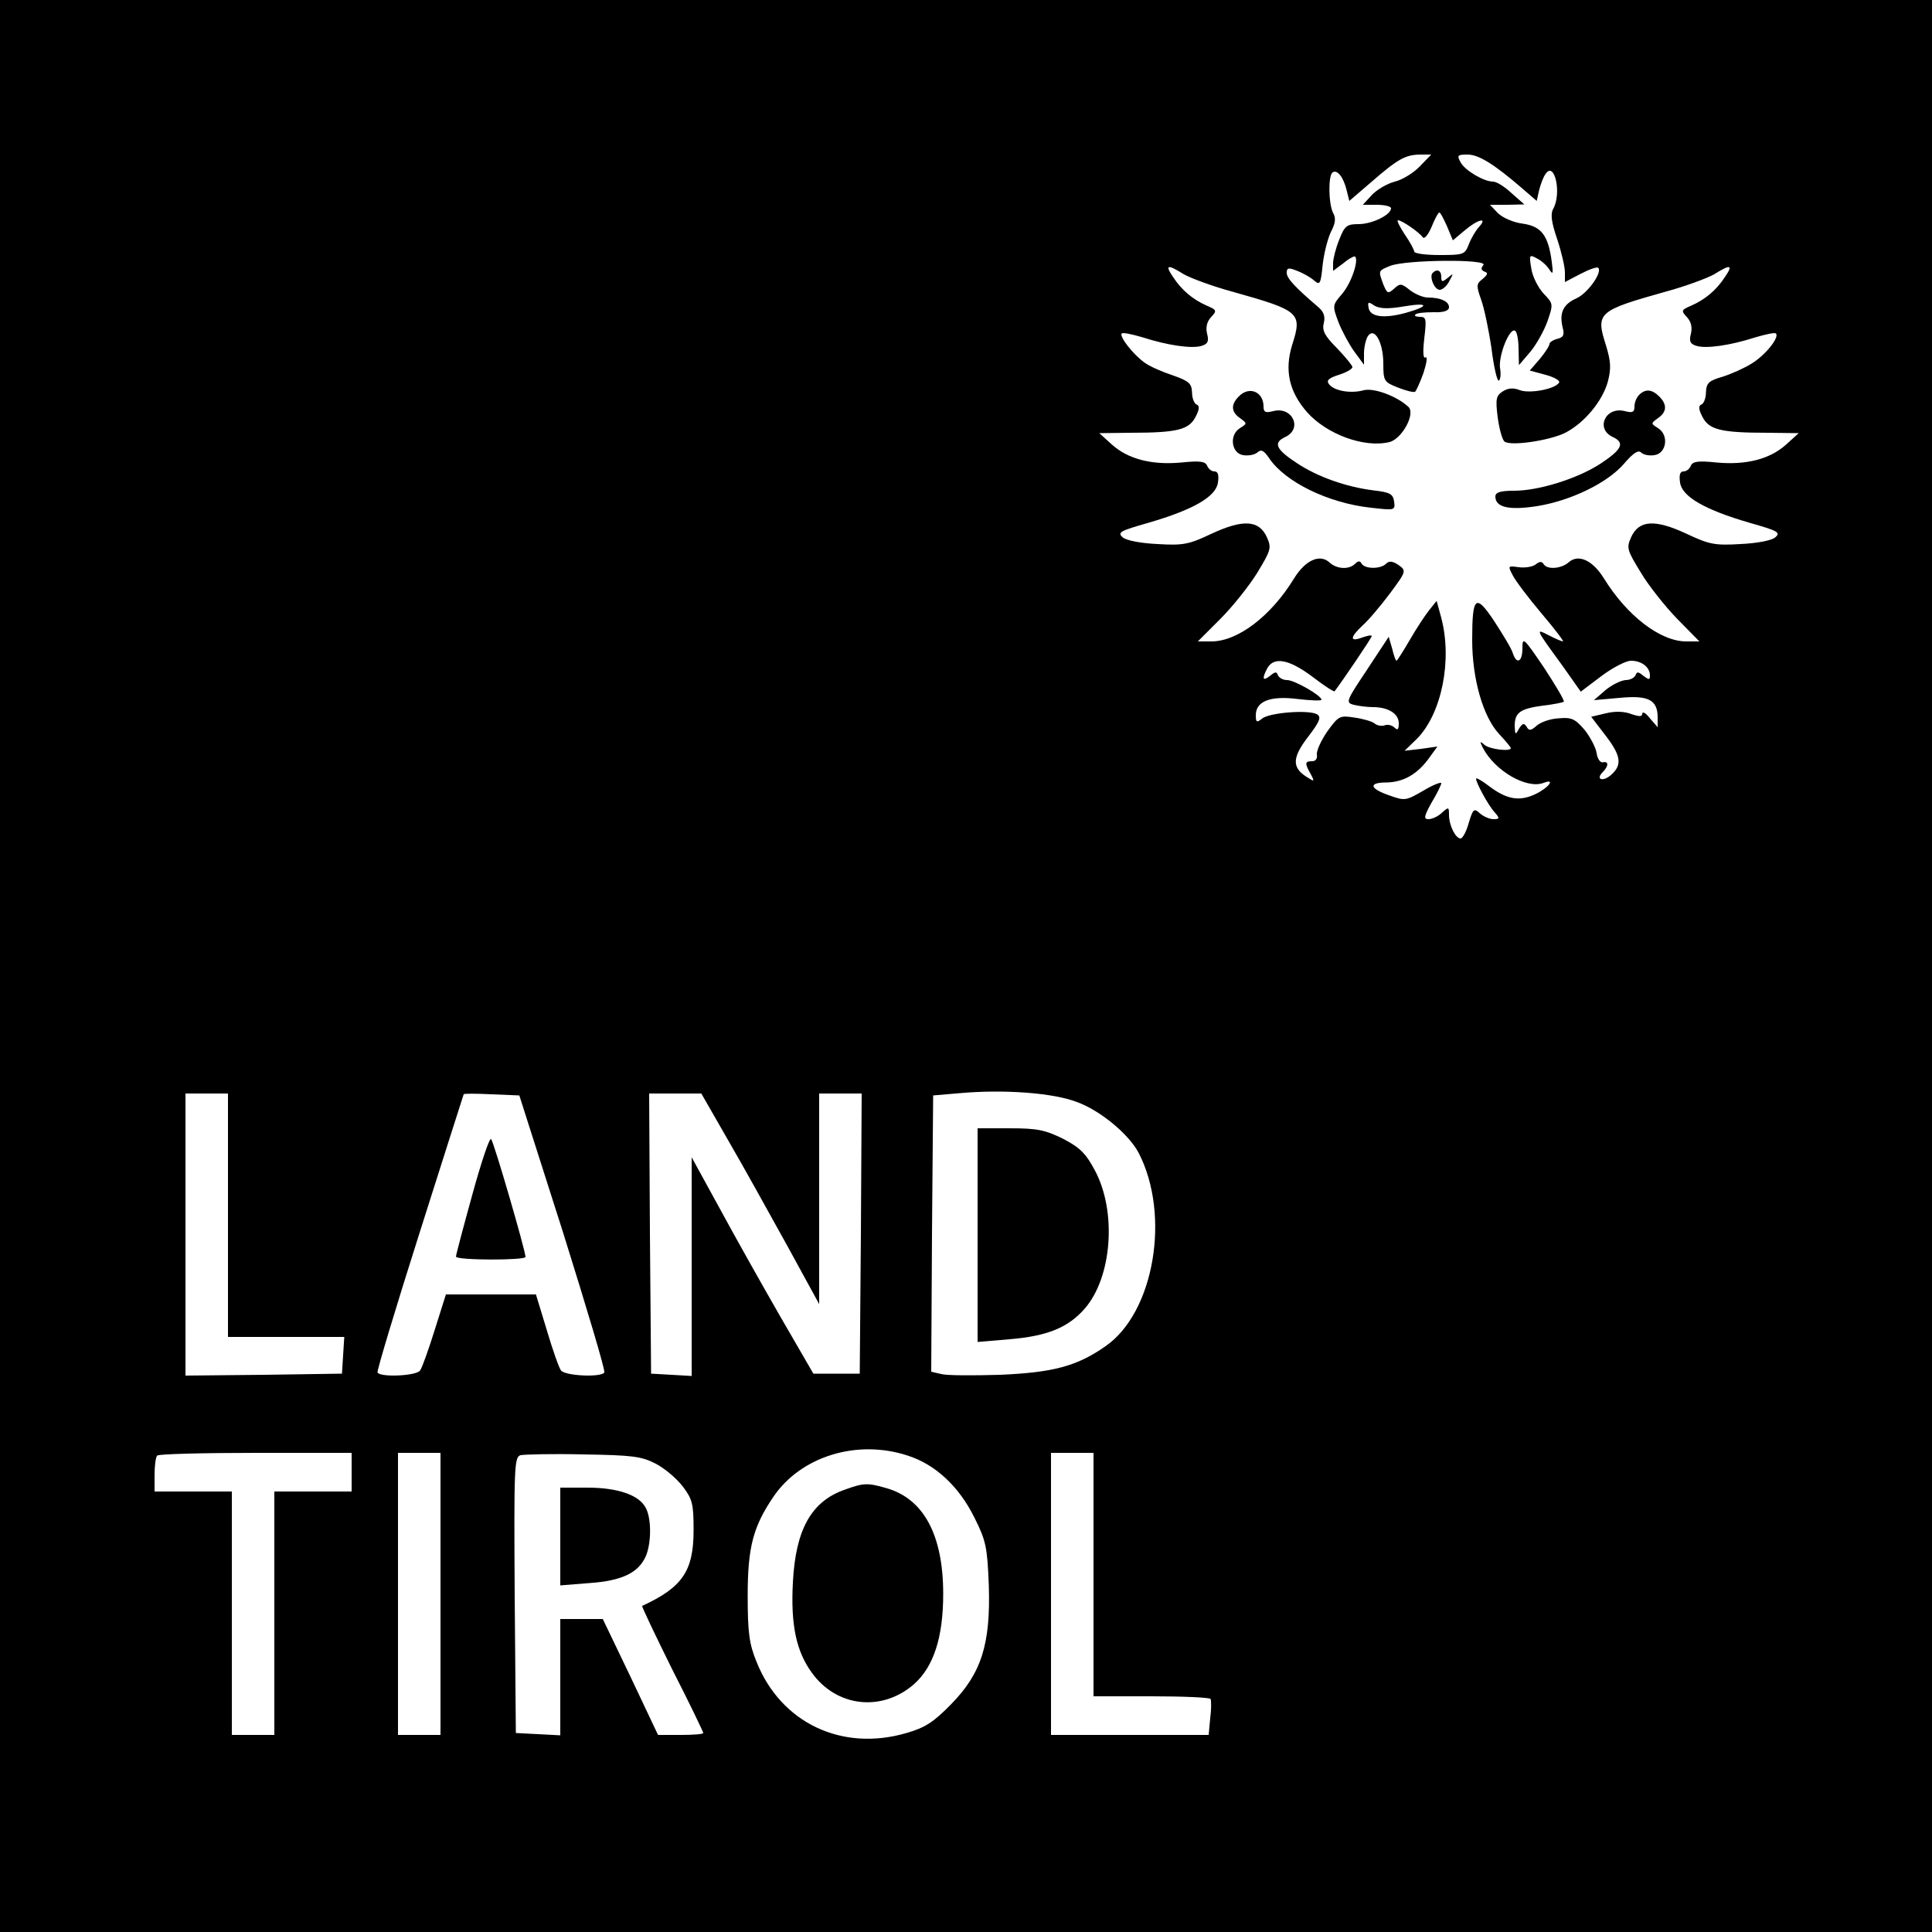 <?xml version="1.0" standalone="no"?>
<!DOCTYPE svg PUBLIC "-//W3C//DTD SVG 20010904//EN"
 "http://www.w3.org/TR/2001/REC-SVG-20010904/DTD/svg10.dtd">
<svg version="1.0" xmlns="http://www.w3.org/2000/svg"
 width="500pt" height="500pt" viewBox="0 0 500 500"
 preserveAspectRatio="xMidYMid meet">
<g transform="translate(0,500) scale(0.1,-0.1)"
fill="#000000" stroke="none">
<path d="M0 2500 l0 -2500 2500 0 2500 0 0 2500 0 2500 -2500 0 -2500 0 0
-2500z m3675 2070 c-16 -17 -45 -35 -65 -40 -20 -5 -47 -21 -60 -35 l-23 -25
36 0 c20 0 37 -4 37 -9 0 -17 -49 -41 -84 -41 -30 0 -36 -4 -50 -40 -9 -22
-16 -50 -16 -61 l0 -20 27 20 c14 12 28 19 30 17 10 -10 -10 -69 -34 -97 -25
-29 -25 -30 -9 -73 9 -23 28 -58 41 -76 l25 -34 0 30 c0 16 5 36 10 44 17 25
40 -16 40 -71 0 -45 2 -48 38 -62 20 -8 40 -13 44 -11 3 2 13 24 22 49 8 25
11 43 5 40 -6 -4 -7 14 -3 49 6 50 5 56 -11 56 -10 0 -16 3 -12 6 3 4 24 6 47
6 27 -1 40 4 40 13 0 15 -22 25 -55 25 -12 0 -33 9 -46 19 -22 18 -26 18 -41
4 -16 -14 -18 -13 -28 11 -13 36 -14 35 18 48 40 16 255 18 241 2 -7 -8 -6
-13 3 -17 10 -3 8 -8 -5 -19 -16 -12 -17 -17 -4 -53 8 -22 20 -79 27 -127 6
-49 15 -86 19 -83 4 2 6 17 3 33 -4 33 25 105 39 96 5 -3 9 -24 9 -47 l1 -42
29 34 c16 19 36 55 45 80 15 44 15 45 -10 71 -14 15 -29 44 -32 65 -6 36 -5
37 15 26 12 -6 26 -19 32 -29 9 -14 10 -10 6 20 -9 69 -27 92 -74 99 -25 3
-52 15 -65 27 l-21 22 44 0 45 1 -33 29 c-18 17 -39 30 -48 30 -24 0 -73 29
-84 50 -10 18 -8 20 18 20 29 0 69 -25 142 -88 l37 -32 6 27 c4 16 11 35 17
43 23 34 42 -49 20 -90 -8 -14 -5 -35 10 -79 11 -33 20 -72 20 -86 l0 -25 40
21 c23 12 43 19 46 16 12 -11 -27 -66 -56 -79 -34 -15 -45 -37 -36 -75 5 -19
3 -26 -14 -30 -11 -3 -20 -9 -20 -13 0 -5 -11 -22 -25 -39 l-26 -30 41 -11
c22 -6 38 -15 35 -20 -10 -17 -75 -29 -101 -20 -17 7 -31 6 -45 -3 -17 -11
-19 -19 -13 -67 4 -30 12 -59 18 -63 17 -12 117 3 157 23 50 26 96 82 110 132
9 35 8 52 -5 95 -27 84 -20 89 154 138 52 14 108 35 126 45 43 27 50 25 28 -7
-22 -34 -51 -58 -87 -74 -26 -11 -27 -13 -11 -30 11 -12 14 -27 10 -43 -5 -19
-2 -26 14 -31 25 -8 88 1 153 22 27 8 51 13 53 10 10 -10 -28 -57 -63 -78 -19
-12 -53 -27 -75 -34 -35 -10 -42 -16 -43 -40 0 -16 -6 -30 -12 -32 -8 -3 -7
-13 3 -32 17 -33 47 -41 169 -41 l80 -1 -32 -29 c-42 -38 -103 -54 -180 -47
-48 5 -62 3 -67 -8 -3 -8 -11 -15 -19 -15 -9 0 -12 -9 -9 -29 5 -36 63 -70
180 -104 74 -21 81 -25 66 -38 -10 -8 -47 -15 -90 -17 -66 -4 -81 -1 -140 27
-82 38 -123 35 -143 -10 -12 -27 -10 -33 25 -90 20 -34 63 -88 94 -120 l58
-59 -34 0 c-67 0 -153 66 -213 163 -29 47 -66 64 -91 42 -19 -17 -56 -20 -65
-5 -5 8 -11 7 -21 -1 -8 -6 -27 -9 -43 -7 -29 4 -29 4 -16 -21 7 -14 41 -59
74 -98 34 -40 59 -73 56 -73 -3 0 -20 7 -37 16 -35 18 -35 18 35 -78 l48 -68
53 40 c29 22 64 40 77 40 28 0 49 -17 49 -38 0 -12 -2 -12 -17 -1 -13 11 -17
11 -20 2 -3 -7 -14 -13 -26 -13 -12 -1 -35 -12 -52 -26 l-30 -26 67 6 c74 7
98 -5 98 -51 l0 -25 -20 23 c-10 13 -19 19 -20 12 0 -8 -7 -8 -28 -1 -18 7
-42 8 -66 2 l-38 -9 36 -47 c41 -53 45 -77 16 -103 -21 -19 -42 -13 -22 7 16
16 15 29 0 25 -7 -1 -14 10 -16 24 -2 14 -16 41 -31 60 -25 29 -34 33 -67 30
-22 -1 -47 -10 -57 -19 -15 -13 -20 -14 -26 -3 -7 11 -11 9 -20 -5 -9 -17 -10
-16 -11 7 0 35 14 45 74 53 27 3 51 8 53 10 3 2 -21 42 -51 88 -53 78 -56 81
-56 50 0 -35 -15 -43 -25 -12 -3 11 -25 47 -47 81 -49 74 -58 67 -58 -47 0
-101 28 -199 70 -244 17 -18 30 -34 30 -36 0 -10 -57 -3 -69 9 -11 10 -12 8
-3 -9 31 -59 113 -107 157 -90 31 12 14 -12 -21 -29 -42 -20 -75 -14 -121 21
-18 14 -33 22 -33 19 0 -11 32 -70 48 -87 14 -16 13 -18 -3 -18 -10 0 -26 7
-35 15 -15 14 -18 12 -29 -25 -6 -22 -16 -40 -21 -40 -13 0 -30 34 -30 61 0
21 -1 21 -18 6 -10 -10 -26 -17 -35 -17 -13 0 -12 7 8 43 14 23 25 46 25 50 0
4 -21 -4 -46 -19 -45 -26 -48 -27 -87 -13 -53 18 -57 34 -8 34 44 1 80 22 110
64 l21 29 -42 -6 -43 -5 32 31 c64 65 92 203 63 313 l-12 44 -20 -25 c-11 -14
-34 -49 -50 -77 -17 -29 -32 -53 -34 -53 -2 0 -7 14 -11 31 l-9 31 -56 -85
c-54 -81 -56 -85 -35 -91 12 -3 35 -6 50 -6 40 0 67 -17 67 -42 0 -16 -3 -19
-11 -11 -6 6 -18 9 -25 6 -8 -3 -20 -1 -27 5 -6 5 -30 12 -52 15 -38 6 -41 4
-70 -36 -16 -23 -28 -50 -27 -59 2 -11 -3 -18 -12 -18 -19 0 -20 -5 -4 -33 11
-21 10 -21 -13 -6 -36 24 -34 50 7 103 29 38 34 50 23 57 -20 13 -125 5 -143
-11 -14 -11 -16 -9 -16 9 0 36 37 51 108 42 34 -4 62 -5 62 -2 0 11 -70 51
-89 51 -11 0 -21 6 -24 13 -3 9 -7 9 -20 -2 -19 -15 -22 -8 -7 20 17 30 56 23
116 -22 30 -23 56 -40 58 -38 21 28 96 138 96 143 0 3 -11 1 -25 -4 -32 -12
-32 0 1 31 15 13 47 51 71 83 43 58 43 59 22 74 -15 10 -24 11 -32 3 -14 -14
-54 -14 -63 0 -4 8 -9 8 -17 0 -16 -16 -48 -14 -67 4 -25 22 -62 5 -91 -42
-60 -98 -146 -163 -214 -163 l-35 0 58 58 c32 32 75 86 96 120 35 58 37 64 25
91 -20 45 -61 48 -143 10 -59 -28 -74 -31 -140 -27 -43 2 -80 9 -90 17 -15 13
-8 17 66 38 117 34 175 68 180 104 3 20 0 29 -9 29 -8 0 -16 7 -19 15 -5 11
-19 13 -67 8 -77 -7 -138 9 -180 47 l-32 29 80 1 c122 0 152 8 169 41 10 19
11 29 3 32 -6 2 -12 16 -12 31 -1 24 -8 30 -51 45 -27 9 -59 23 -71 32 -29 20
-67 68 -60 76 3 3 27 -2 54 -10 65 -21 128 -30 153 -22 16 5 19 12 14 31 -4
16 -1 31 10 43 16 17 15 19 -11 30 -36 16 -65 40 -87 74 -22 32 -15 34 28 7
18 -10 74 -31 126 -45 174 -49 181 -54 154 -138 -20 -65 -8 -120 38 -173 51
-58 149 -94 214 -78 32 8 68 73 49 91 -30 28 -90 50 -116 43 -33 -9 -75 -2
-89 15 -8 10 -3 16 25 25 19 6 35 15 35 20 0 4 -18 26 -40 49 -32 32 -39 46
-34 65 4 17 0 29 -14 41 -61 52 -82 75 -82 89 0 13 5 14 27 5 16 -6 35 -17 44
-25 15 -13 17 -9 22 40 3 29 13 68 21 85 12 23 14 36 6 50 -12 24 -13 98 -1
105 12 8 28 -13 36 -46 l7 -28 57 49 c69 60 88 70 125 71 l30 0 -29 -30z m70
-156 l15 -36 31 26 c34 29 61 35 36 8 -8 -9 -20 -29 -26 -45 -10 -26 -14 -27
-76 -27 -36 0 -65 4 -65 9 0 4 -11 25 -25 45 -13 20 -21 36 -17 36 10 0 55
-31 64 -44 4 -6 14 6 23 27 8 20 17 37 20 37 3 0 11 -16 20 -36z m-112 -207
c65 11 68 1 4 -17 -56 -15 -91 -10 -95 13 -3 16 -1 17 15 6 14 -8 35 -9 76 -2z
m-846 -2059 c61 -22 135 -84 160 -132 83 -161 40 -413 -86 -500 -74 -52 -136
-68 -273 -74 -69 -2 -138 -2 -152 2 l-26 6 2 358 3 357 70 6 c112 10 240 1
302 -23z m-2197 -293 l0 -315 151 0 150 0 -3 -47 -3 -48 -202 -3 -203 -2 0
365 0 365 55 0 55 0 0 -315z m867 -44 c61 -195 110 -358 107 -363 -8 -13 -100
-9 -112 5 -5 6 -22 54 -37 105 l-28 92 -117 0 -116 0 -29 -92 c-16 -51 -33
-99 -38 -105 -10 -14 -103 -18 -110 -5 -2 4 47 167 109 362 62 195 113 356
114 358 0 2 32 2 72 0 l72 -3 113 -354z m428 237 c39 -67 107 -190 153 -273
l82 -150 0 273 0 272 55 0 55 0 -2 -362 -3 -363 -60 0 -60 0 -84 145 c-46 80
-117 206 -157 280 l-74 135 0 -283 0 -283 -52 3 -53 3 -3 363 -2 362 67 0 68
0 70 -122z m464 -815 c72 -23 133 -80 173 -161 30 -60 33 -76 37 -174 5 -153
-19 -228 -97 -308 -47 -48 -68 -61 -116 -75 -167 -49 -325 26 -388 184 -19 46
-23 76 -23 171 0 126 14 179 67 257 71 104 216 149 347 106z m-1439 -43 l0
-50 -100 0 -100 0 0 -315 0 -315 -55 0 -55 0 0 315 0 315 -100 0 -100 0 0 43
c0 24 3 47 7 50 3 4 118 7 255 7 l248 0 0 -50z m230 -315 l0 -365 -55 0 -55 0
0 365 0 365 55 0 55 0 0 -365z m557 337 c23 -12 54 -38 70 -59 25 -33 28 -45
28 -113 0 -106 -29 -148 -133 -196 -2 -1 33 -74 77 -163 45 -88 81 -163 81
-166 0 -3 -26 -5 -58 -5 l-59 0 -71 150 -72 150 -55 0 -55 0 0 -150 0 -151
-57 3 -58 3 -3 357 c-2 333 -1 357 15 362 10 2 83 4 163 2 127 -2 150 -5 187
-24z m1133 -287 l0 -315 149 0 c83 0 152 -3 154 -7 2 -5 2 -27 -1 -50 l-4 -43
-204 0 -204 0 0 365 0 365 55 0 55 0 0 -315z"/>
<path d="M3708 4294 c-10 -9 4 -44 18 -44 7 0 19 10 25 23 11 20 11 21 -4 8
-15 -12 -17 -11 -17 3 0 16 -11 21 -22 10z"/>
<path d="M3206 3974 c-21 -21 -20 -40 3 -56 19 -14 19 -14 0 -26 -29 -18 -22
-66 9 -70 13 -2 29 1 36 7 10 9 17 5 30 -14 41 -62 153 -117 264 -129 62 -7
63 -7 60 16 -3 20 -11 24 -54 29 -71 9 -144 35 -197 70 -55 36 -63 53 -31 68
46 21 19 80 -31 67 -20 -5 -25 -3 -25 12 0 38 -37 54 -64 26z"/>
<path d="M4242 3978 c-7 -7 -12 -20 -12 -30 0 -15 -5 -17 -25 -12 -50 13 -77
-46 -31 -67 32 -15 24 -32 -32 -69 -58 -38 -159 -70 -223 -70 -36 0 -49 -4
-49 -15 0 -28 35 -36 107 -25 88 14 183 60 226 110 24 28 37 36 44 29 6 -6 21
-9 34 -7 32 4 39 52 10 70 -19 12 -19 12 0 26 23 16 24 35 3 56 -19 19 -36 20
-52 4z"/>
<path d="M2530 1804 l0 -277 82 7 c98 8 152 30 195 79 71 81 84 252 26 359
-23 43 -38 58 -82 81 -47 23 -67 27 -138 27 l-83 0 0 -276z"/>
<path d="M1222 1907 c-23 -83 -42 -155 -42 -159 0 -10 180 -10 180 -1 0 16
-82 298 -89 305 -4 5 -26 -61 -49 -145z"/>
<path d="M2187 1145 c-87 -30 -128 -103 -135 -240 -6 -111 9 -179 49 -234 64
-89 181 -102 264 -30 51 45 76 121 76 234 0 153 -51 247 -148 274 -48 14 -59
13 -106 -4z"/>
<path d="M1450 1024 l0 -127 75 6 c86 6 128 27 147 71 14 35 14 97 -1 124 -17
33 -73 52 -150 52 l-71 0 0 -126z"/>
</g>
</svg>
